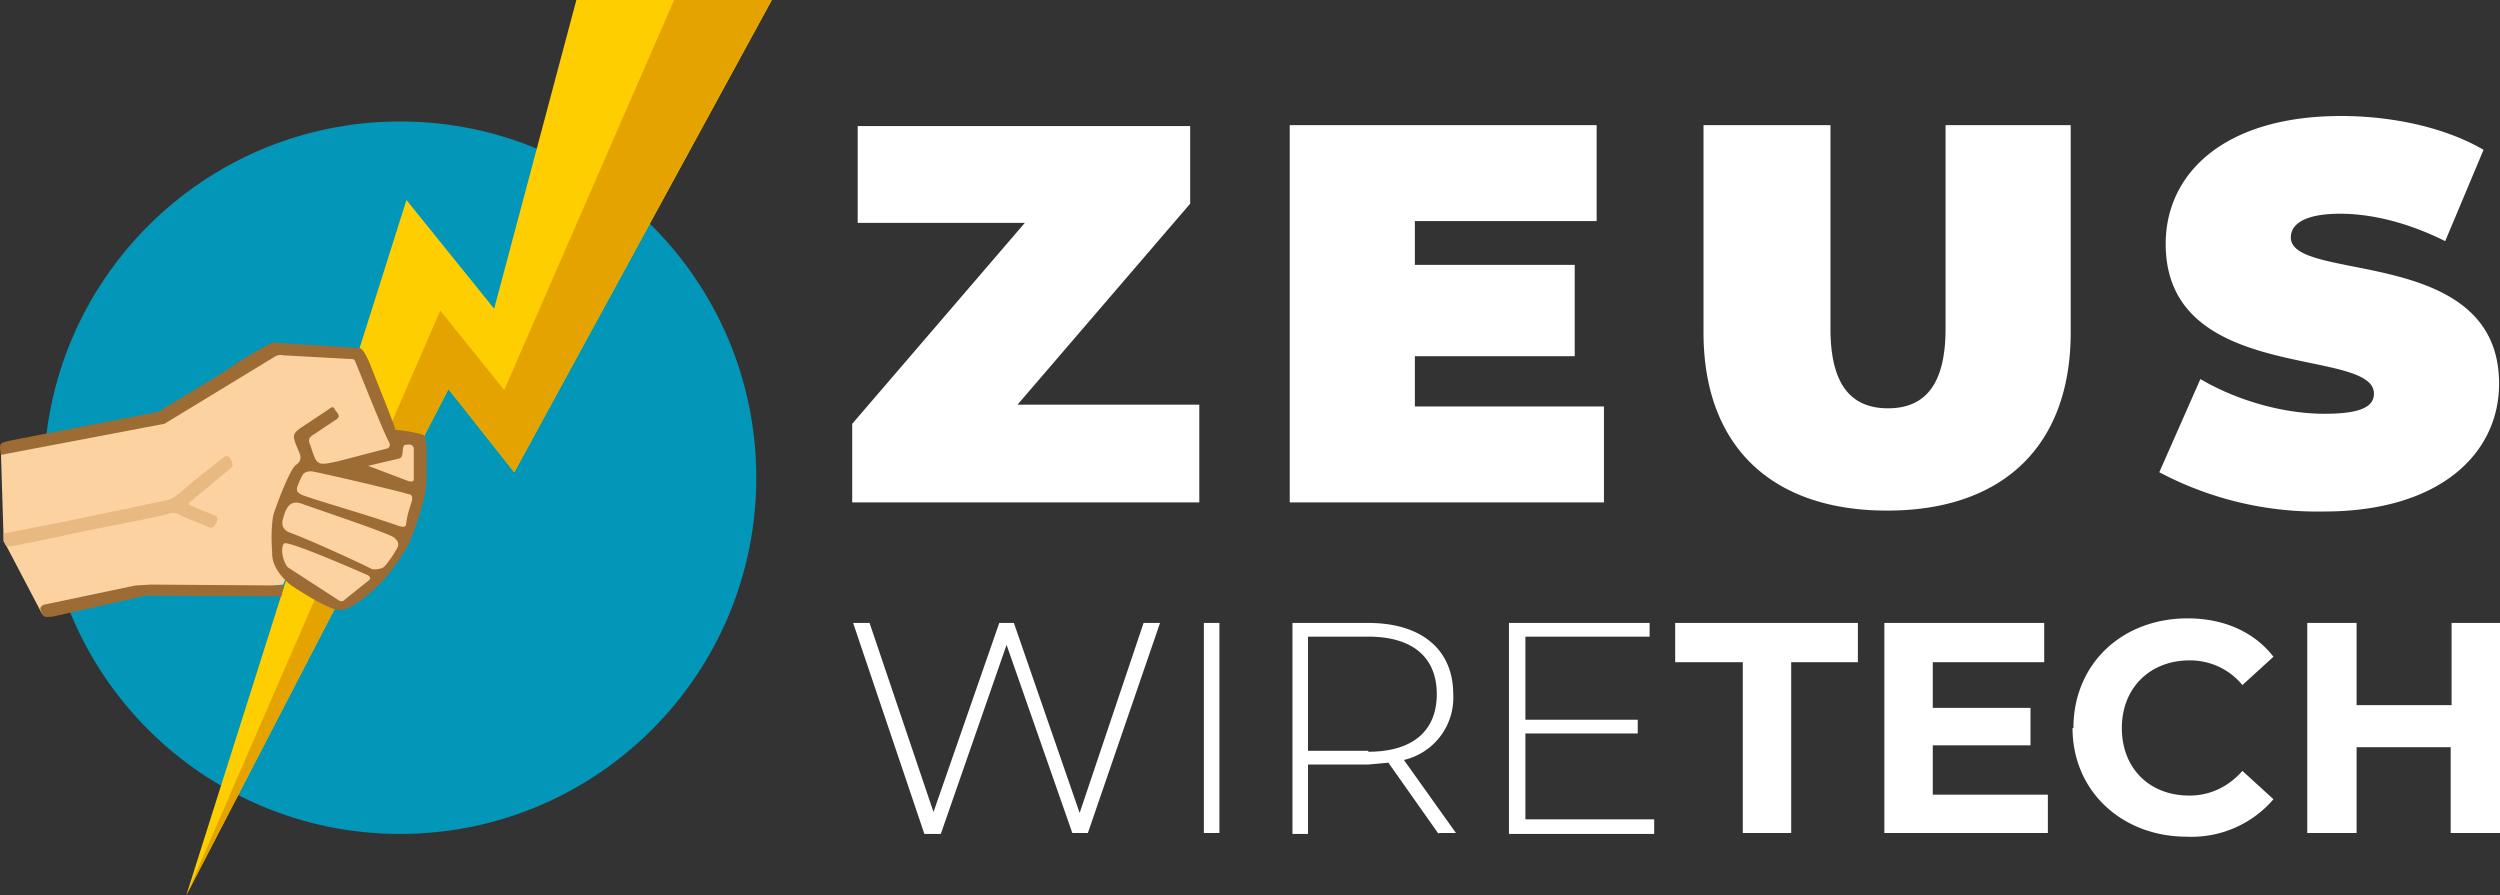 <?xml version="1.0" encoding="UTF-8"?>
<svg xmlns="http://www.w3.org/2000/svg" xml:space="preserve" id="Warstwa_1" x="0" y="0" version="1.1" viewBox="0 0 273.7 98">
  <rect x="0" y="0" width="273.7" height="98" fill="#333333" stroke="none"/>
  <style>.st5{fill:#9d6c34}</style>
  <circle cx="43.8" cy="52.3" r="39" fill="#0296b9"></circle>
  <path fill="#ffce00" d="M63.1 0h21.4L56.3 51.7l-7.2-9.1L20.4 98l24.1-76.1 9.6 11.9z"></path>
  <path fill="#e5a300" d="M73.8 0 55.2 42.7l-7-8.7-27.8 64 28.7-55.4 7.2 9.1L84.5 0"></path>
  <path fill="#fcd2a1" d="m42.9 47.7-3.8-8.9-9.2-.5-12.1 7.4L.1 49.5l.3 9.7 4.2 8L16 64.6h12a3 3 0 0 1 1.3-.3c.5-.2 1.7-.3 1.7-.3l.4-1 5.7 3.4 5.5-4.2 1.5-3.5 1.5-5v-5.6l-2.8-.5z"></path>
  <path fill="#e9b982" d="m.4 58.4 6.2-1.2 11.5-2.4c.8-.1 1.4-.7 1.9-1.1 1.4-1.3 2.9-2.3 4.3-3.5.3-.2.6-.5.9 0 .3.5.4.8 0 1.1L21 54.8c-.4.3-.5.4 0 .6l2.4 1c.4.1.5.3.3.8-.2.4-.3.7-.9.5-1-.5-2.2-.8-3.2-1.4-.4-.2-.9-.2-1.3 0-3.8.9-7.7 1.5-11.6 2.4l-5.4 1.1H.7l-.3-.5v-.8z"></path>
  <path d="M46.6 48.4c0-.4 0-.6-.3-.8-.9-.3-2.9-.6-3-.5 0-.3-1.8-4.7-2.3-6-.4-1-1.1-3-1.7-3l-9.5-.6s-3 1.6-4.4 2.6c-.6.5-8.1 5-8.1 5l-16 3.1c-1.4.3-1.4.3-1.2 1.6L18 46.4l12-7.3c.3-.2.6-.3 1-.2l7.3.4c.3 0 .5 0 .6.3.9 2.2 3.2 8 3.7 8.8.2.5 0 .7-.6.8l-5 1.3c-2.3.5-2.3.5-3-1.7-.3-.6-.2-.9.3-1.2l2.4-1.6c.7-.4.3-.7 0-1.1-.2-.5-.4-.3-.7-.1l-2.4 1.6c-1.7 1.1-1.7 1.1-.9 3 .3.6.3 1.1-.3 1.5-.7.5-2.3 4.8-2.5 5.6-.2 1.3-.2 2.6-.1 4-.1 2 2.1 3.6 2.1 3.6s4 2.7 5.3 2.7 3.5-2 4.4-2.9 2.5-3 3.2-4.5c.7-1.5 1.6-4.4 1.8-5.7.2-1.3.1-3.6.1-5.3zm-6.3 15.2-2.5 2c-.3.3-.5.3-.9 0l-5.4-3.5c-.6-.7-.8-2.2-.4-2.6s9 3.4 9 3.4.8.3.2.7zm1.7-1.5a2 2 0 0 1-1.3.2c-.3-.2-6.5-3.1-9-4-1.2-.5-.7-1.5-.6-1.9.3-1 .8-1.6 1.8-1.3 3.4 1.2 10 3.4 10.3 3.8.3.3.4.4.4.8 0 .3-1.3 2.2-1.6 2.4zm3.1-7.3c-.2.7-.5 1.5-.6 2.3 0 .7-.3.6-.8.5-3.3-1.2-10.4-3.2-10.8-3.5-.3-.2-.4-.3-.4-.6 0-.2.6-1.6.8-1.7.3-.2.6-.2.8-.2.3 0 9.4 2.1 10.6 2.5.3 0 .5.2.4.7zm-.3-2.1L40.3 51l3.4-.8c.6-.1.2-1.5.7-1.5.2 0 .8-.2.9.4v3.3c0 .4-.2.3-.5.3z" class="st5"></path>
  <path d="M31.1 64.1 16.5 64l-1.7.1-9.5 2c-.3.1-.7 0-.9.5.3 1 .3 1 1.4.9L16 65.2l14.8.1.3-1.2z" class="st5"></path>
  <path fill="#fff" d="M131.3 44.2V55h-38v-8.6l18.9-22H93.9V13.8h36.4v8.5l-18.9 22h19.9zm44.3.3V55h-34.4V13.7h33.6v10.5h-19.9V29h17.5v10h-17.5v5.5h20.7zm10.9-8.1V13.7h13.9V36c0 6.3 2.4 8.7 6.3 8.7s6.3-2.4 6.3-8.7V13.7h13.7v22.7c0 12.4-7.4 19.5-20.1 19.5-12.7 0-20.1-7.1-20.1-19.5zm49.9 15.3 4.5-10.2c3.9 2.3 9 3.8 13.6 3.8 4 0 5.4-.8 5.4-2.2 0-5.2-22.8-1-22.8-16.4 0-7.7 6.4-14 19.2-14 5.5 0 11.3 1.2 15.6 3.7l-4.2 10c-4-2-8-3-11.5-3-4 0-5.4 1.2-5.4 2.6 0 5 22.8.8 22.8 16 0 7.6-6.4 14-19.2 14a37 37 0 0 1-18-4.3zM127 68.2l-7.9 23h-1.7l-7.2-20.6-7.2 20.7h-1.8l-7.8-23.1h1.8l7 20.7 7.2-20.7h1.6l7.2 20.8 7-20.8h1.7zm4.8 0h1.7v23h-1.7v-23zm25.7 23.1-5.5-7.8-2.2.2h-6.6v7.6h-1.7V68.2h8.3c5.8 0 9.3 2.9 9.3 7.8a7 7 0 0 1-5.4 7.2l5.7 8h-1.9zm-7.7-9c5 0 7.5-2.4 7.5-6.3 0-4-2.6-6.3-7.5-6.3h-6.6v12.5h6.6zm31.3 7.4v1.6h-15.9V68.2h15.4v1.5H167v9.1h12.3v1.5H167v9.4h14.2zm9.7-17.2h-7.4v-4.3h20v4.3h-7.3v18.7h-5.3V72.5zM224.2 87v4.2h-17.9v-23h17.5v4.3h-12.2v5h10.7v4.1h-10.7V87h12.6zm2.8-7.3c0-7 5.3-12 12.5-12 4 0 7.3 1.5 9.4 4.2l-3.4 3.1a7.4 7.4 0 0 0-5.8-2.7c-4.3 0-7.4 3-7.4 7.4s3 7.4 7.4 7.4c2.3 0 4.3-1 5.8-2.7l3.4 3.1a11.8 11.8 0 0 1-9.5 4.1c-7.1 0-12.5-5-12.5-11.9zm46.7-11.5v23h-5.4v-9.4H258v9.4h-5.4v-23h5.4v9h10.4v-9h5.4z"></path>
</svg>
